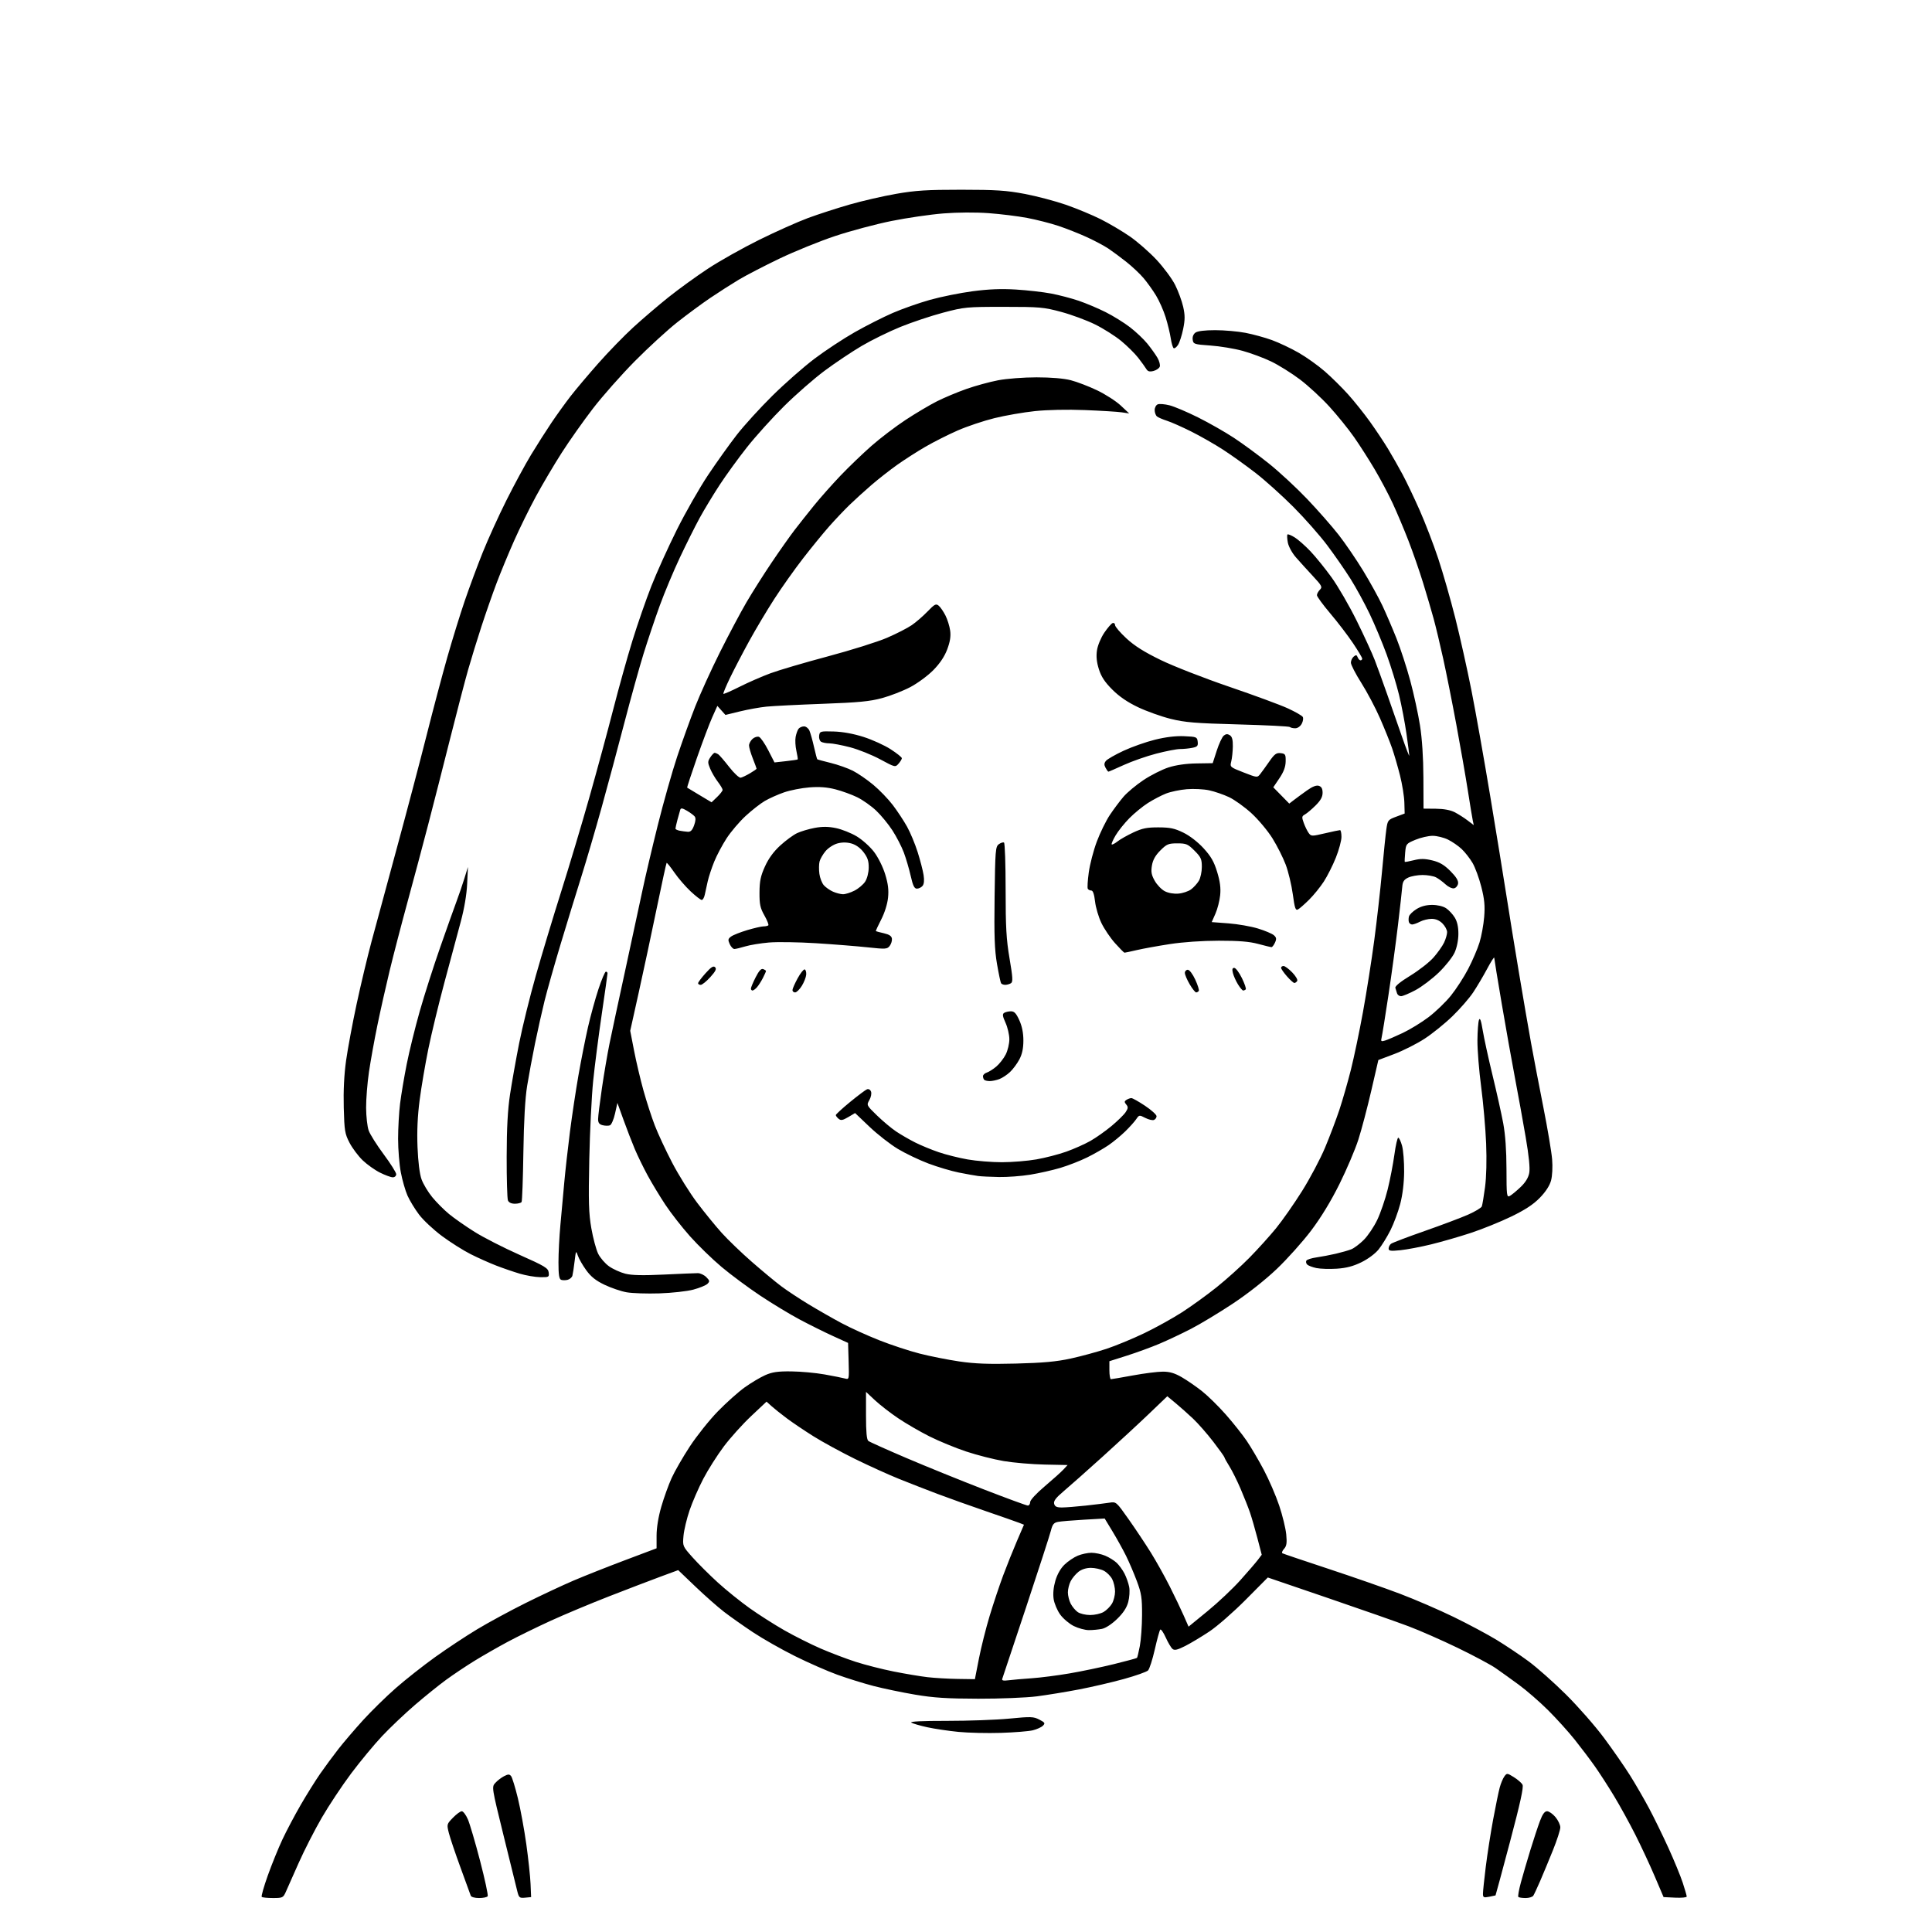 <svg version="1.1" xmlns="http://www.w3.org/2000/svg" xmlns:xlink="http://www.w3.org/1999/xlink" width="1024" height="1024" viewBox="0 0 1024 1024"><path stroke="none" fill="black" fill-rule="evenodd" d="M144.683,1006.0C141.741,1006.0 139.058,1005.725 138.722,1005.389C138.386,1005.053 139.842,999.926 141.958,993.995C144.074,988.064 147.574,979.451 149.736,974.856C151.898,970.26 156.25,962.04 159.407,956.588C162.563,951.137 167.204,943.712 169.72,940.088C172.235,936.465 176.579,930.575 179.372,927.0C182.165,923.425 188.048,916.544 192.445,911.708C196.842,906.873 204.655,899.223 209.807,894.708C214.959,890.194 224.319,882.811 230.607,878.302C236.896,873.792 246.913,867.168 252.868,863.58C258.823,859.992 270.401,853.718 278.597,849.637C286.794,845.557 298.225,840.201 304.0,837.736C309.775,835.271 322.038,830.414 331.25,826.944L348.0,820.634L348.0,813.929C348.0,809.74 348.94,803.979 350.505,798.578C351.884,793.823 354.342,786.995 355.97,783.406C357.597,779.817 361.93,772.295 365.599,766.69C369.267,761.086 375.921,752.74 380.384,748.145C384.848,743.549 391.26,737.81 394.634,735.39C398.007,732.97 402.913,730.042 405.534,728.882C409.319,727.208 412.177,726.792 419.401,726.865C424.405,726.916 432.325,727.64 437.0,728.473C441.675,729.307 446.529,730.273 447.788,730.621C450.071,731.252 450.075,731.236 449.788,721.515L449.5,711.777L441.5,708.132C437.1,706.128 429.225,702.219 424.0,699.446C418.775,696.673 409.325,690.961 403.0,686.752C396.675,682.543 387.45,675.701 382.5,671.547C377.55,667.394 369.996,660.059 365.714,655.248C361.432,650.436 355.547,642.9 352.636,638.5C349.725,634.1 345.508,627.125 343.266,623.0C341.023,618.875 337.954,612.575 336.444,609.0C334.935,605.425 332.247,598.467 330.47,593.537L327.239,584.574L325.972,590.237C325.275,593.351 324.06,596.147 323.273,596.449C322.485,596.751 320.752,596.725 319.421,596.391C317.622,595.939 317.001,595.104 317.005,593.142C317.008,591.689 317.921,584.302 319.033,576.726C320.145,569.15 321.948,558.575 323.038,553.226C324.128,547.877 327.96,530.0 331.553,513.5C335.145,497.0 339.218,478.1 340.602,471.5C341.987,464.9 345.588,449.6 348.604,437.5C351.621,425.4 356.265,408.975 358.925,401.0C361.584,393.025 365.88,381.1 368.472,374.5C371.064,367.9 376.94,354.984 381.531,345.798C386.122,336.612 392.455,324.687 395.605,319.298C398.755,313.909 404.826,304.325 409.096,298.0C413.366,291.675 418.804,283.972 421.18,280.882C423.556,277.792 428.191,271.942 431.481,267.882C434.77,263.822 441.07,256.719 445.481,252.098C449.891,247.477 457.305,240.356 461.956,236.273C466.606,232.191 474.747,226.001 480.046,222.519C485.345,219.036 492.79,214.621 496.59,212.708C500.391,210.795 507.409,207.851 512.186,206.166C516.964,204.48 524.551,202.403 529.047,201.551C533.625,200.682 542.579,200 549.4,200C557.048,200 563.798,200.568 567.54,201.526C570.818,202.365 577.1,204.776 581.5,206.884C585.9,208.991 591.525,212.61 594.0,214.925L598.5,219.134L594.5,218.544C592.3,218.219 583.525,217.68 575.0,217.346C565.68,216.981 555.114,217.202 548.5,217.899C542.45,218.536 532.809,220.213 527.075,221.626C521.341,223.038 512.566,225.982 507.575,228.169C502.584,230.355 494.9,234.23 490.5,236.78C486.1,239.33 479.35,243.657 475.5,246.394C471.65,249.132 465.591,253.875 462.035,256.936C458.48,259.996 453.241,264.75 450.395,267.5C447.548,270.25 442.637,275.425 439.481,279.0C436.325,282.575 430.08,290.225 425.604,296.0C421.128,301.775 414.274,311.45 410.373,317.5C406.471,323.55 400.51,333.544 397.124,339.708C393.739,345.872 389.18,354.614 386.994,359.134C384.808,363.655 383.194,367.527 383.406,367.74C383.619,367.952 387.487,366.269 392.001,364C396.515,361.73 403.874,358.514 408.354,356.854C412.834,355.194 426.531,351.161 438.792,347.893C451.053,344.624 465.155,340.195 470.13,338.05C475.105,335.905 481.022,332.879 483.277,331.325C485.533,329.771 489.292,326.51 491.631,324.079C495.344,320.217 496.089,319.829 497.514,321.012C498.412,321.757 500.022,324.082 501.092,326.18C502.162,328.277 503.295,331.908 503.61,334.247C504.018,337.277 503.567,340.136 502.042,344.19C500.613,347.989 498.159,351.651 494.659,355.207C491.776,358.136 486.286,362.178 482.459,364.188C478.631,366.199 471.9,368.819 467.5,370.01C461.015,371.766 455.049,372.34 436.0,373.037C423.075,373.51 409.674,374.182 406.22,374.531C402.765,374.88 396.465,376.013 392.22,377.048L384.5,378.93L382.356,376.533L380.212,374.135L377.503,380.172C376.013,383.493 372.352,393.199 369.368,401.743C366.384,410.286 364.068,417.364 364.221,417.471C364.375,417.578 367.345,419.369 370.823,421.45L377.147,425.234L380.073,422.43C381.683,420.888 383.0,419.19 383.0,418.657C383.0,418.125 381.852,416.184 380.449,414.344C379.046,412.504 377.222,409.382 376.396,407.405C375.049,404.181 375.057,403.563 376.47,401.405C377.337,400.082 378.373,399.007 378.773,399.015C379.173,399.024 380.018,399.361 380.651,399.765C381.284,400.169 383.903,403.2 386.471,406.5C389.069,409.838 391.788,412.367 392.599,412.2C393.4,412.035 395.618,410.978 397.528,409.851C399.438,408.724 401.0,407.639 401.0,407.438C401.0,407.238 400.1,404.791 399.0,402.0C397.9,399.209 397.0,396.112 397.0,395.118C397,394.124 397.835,392.554 398.855,391.631C399.876,390.707 401.421,390.224 402.288,390.557C403.156,390.89 405.359,394.075 407.183,397.634L410.5,404.106L416.5,403.441C419.8,403.075 422.628,402.66 422.785,402.52C422.941,402.379 422.632,400.318 422.098,397.941C421.564,395.563 421.386,392.241 421.704,390.559C422.022,388.876 422.723,386.938 423.263,386.25C423.803,385.563 425.099,385 426.144,385C427.188,385.0 428.482,386.012 429.018,387.25C429.555,388.488 430.641,392.358 431.432,395.852C432.223,399.345 433.012,402.315 433.185,402.452C433.358,402.589 436.587,403.461 440.36,404.389C444.132,405.318 449.384,407.174 452.029,408.515C454.674,409.855 459.536,413.197 462.834,415.942C466.133,418.687 470.808,423.535 473.225,426.716C475.642,429.897 479.035,435.044 480.764,438.153C482.493,441.262 485.022,447.337 486.384,451.653C487.745,455.969 489.158,461.428 489.523,463.785C489.958,466.586 489.767,468.576 488.971,469.535C488.302,470.341 486.959,471 485.986,471C484.619,471.0 483.87,469.464 482.69,464.25C481.851,460.538 480.212,454.959 479.049,451.854C477.886,448.749 475.177,443.489 473.029,440.166C470.881,436.843 466.982,432.1 464.364,429.627C461.746,427.154 457.238,423.972 454.345,422.556C451.453,421.14 446.255,419.254 442.793,418.365C438.341,417.222 434.306,416.92 429.0,417.333C424.875,417.654 418.836,418.837 415.58,419.963C412.324,421.088 407.725,423.143 405.361,424.528C402.997,425.914 398.402,429.511 395.15,432.521C391.899,435.532 387.389,440.834 385.128,444.304C382.867,447.774 379.911,453.335 378.56,456.661C377.208,459.988 375.655,464.687 375.109,467.105C374.562,469.522 373.856,472.738 373.539,474.25C373.221,475.762 372.501,477.0 371.938,477C371.375,477 368.718,474.946 366.035,472.436C363.351,469.925 359.47,465.425 357.411,462.435C355.352,459.446 353.51,457.157 353.318,457.349C353.126,457.541 350.749,468.453 348.037,481.599C345.324,494.744 341.062,514.691 338.566,525.925L334.028,546.351L336.08,556.925C337.208,562.741 339.447,572.225 341.055,578.0C342.663,583.775 345.362,592.1 347.054,596.5C348.746,600.9 352.907,609.822 356.301,616.327C359.695,622.831 365.628,632.339 369.486,637.456C373.344,642.573 379.2,649.757 382.5,653.422C385.8,657.087 393.0,664.012 398.5,668.812C404.0,673.611 410.975,679.399 414.0,681.673C417.025,683.947 423.55,688.265 428.5,691.267C433.45,694.269 441.325,698.77 446.0,701.268C450.675,703.766 459.675,707.857 466.0,710.357C472.325,712.858 482.0,716.047 487.5,717.444C493.0,718.841 502.412,720.709 508.417,721.595C516.687,722.816 523.958,723.088 538.417,722.721C552.863,722.353 559.93,721.706 567.5,720.057C573.0,718.859 581.55,716.534 586.5,714.89C591.45,713.247 600.45,709.522 606.5,706.612C612.55,703.702 621.55,698.714 626.5,695.528C631.45,692.342 639.707,686.37 644.849,682.256C649.991,678.142 657.801,671.115 662.204,666.638C666.607,662.162 672.965,655.125 676.333,651.0C679.7,646.875 685.903,638.006 690.116,631.292C694.33,624.577 699.813,614.227 702.301,608.292C704.788,602.356 708.213,593.314 709.91,588.198C711.608,583.082 714.344,573.559 715.991,567.037C717.637,560.514 720.527,546.7 722.412,536.339C724.298,525.977 726.977,508.95 728.367,498.5C729.758,488.05 731.613,471.625 732.49,462.0C733.367,452.375 734.403,442.261 734.792,439.525C735.472,434.747 735.679,434.483 740.0,432.87L744.5,431.19L744.34,425.345C744.252,422.13 743.214,415.675 742.035,411.0C740.855,406.325 738.954,399.8 737.811,396.5C736.668,393.2 733.779,386.037 731.391,380.583C729.002,375.128 724.562,366.744 721.524,361.952C718.486,357.159 716,352.34 716.0,351.242C716.0,350.143 716.67,348.689 717.488,348.01C718.693,347.01 719.094,347.081 719.595,348.387C719.936,349.274 720.616,350.0 721.107,350.0C721.598,350.0 722.0,349.588 722.0,349.084C722.0,348.58 719.785,344.867 717.079,340.834C714.372,336.8 708.972,329.739 705.079,325.141C701.185,320.544 698,316.189 698.0,315.463C698.0,314.737 698.707,313.436 699.571,312.572C700.999,311.144 700.655,310.477 695.789,305.25C692.844,302.088 688.825,297.656 686.857,295.402C684.832,293.082 682.974,289.675 682.575,287.55C682.188,285.485 682.101,283.565 682.383,283.284C682.664,283.002 684.381,283.693 686.197,284.819C688.014,285.944 691.775,289.258 694.555,292.183C697.336,295.107 702.391,301.355 705.788,306.066C709.186,310.778 715.147,321.065 719.033,328.927C722.92,336.789 727.249,346.209 728.652,349.861C730.055,353.512 733.016,361.675 735.231,368.0C737.447,374.325 740.985,384.45 743.094,390.5C745.202,396.55 746.935,401.05 746.945,400.5C746.955,399.95 746.292,394.775 745.471,389.001C744.651,383.226 742.883,373.951 741.542,368.389C740.202,362.827 737.235,353.151 734.95,346.888C732.664,340.625 728.603,330.923 725.925,325.328C723.248,319.733 718.7,311.408 715.82,306.828C712.939,302.248 707.366,294.22 703.436,288.989C699.505,283.758 691.426,274.604 685.483,268.645C679.539,262.687 670.586,254.636 665.588,250.754C660.59,246.871 652.838,241.318 648.361,238.414C643.885,235.509 636.235,231.14 631.361,228.705C626.488,226.27 620.7,223.707 618.5,223.009C616.3,222.311 613.938,221.293 613.25,220.747C612.563,220.202 612,218.671 612.0,217.346C612.0,216.021 612.744,214.652 613.654,214.302C614.564,213.953 617.377,214.192 619.904,214.833C622.432,215.474 629.22,218.352 634.989,221.228C640.759,224.105 649.309,228.978 653.989,232.058C658.67,235.138 667.0,241.256 672.5,245.655C678.0,250.053 687.141,258.524 692.814,264.477C698.487,270.431 706.005,278.988 709.522,283.491C713.038,287.995 718.903,296.589 722.555,302.59C726.206,308.59 730.776,316.875 732.709,321.0C734.642,325.125 737.985,332.908 740.137,338.297C742.289,343.685 745.589,353.81 747.47,360.797C749.352,367.783 751.673,378.45 752.629,384.5C753.731,391.479 754.39,401.547 754.433,412.044L754.5,428.587L761.017,428.647C765.222,428.686 768.769,429.344 771.017,430.502C772.933,431.489 775.99,433.429 777.81,434.813L781.121,437.33L780.606,434.915C780.323,433.587 779.143,426.425 777.983,419.0C776.823,411.575 774.076,395.825 771.878,384.0C769.68,372.175 766.541,356.425 764.903,349.0C763.265,341.575 761.004,332.125 759.879,328.0C758.754,323.875 756.24,315.325 754.293,309.0C752.345,302.675 748.829,292.55 746.479,286.5C744.129,280.45 740.401,271.608 738.195,266.852C735.99,262.095 731.7,253.995 728.663,248.852C725.626,243.708 720.694,235.998 717.704,231.719C714.714,227.439 708.821,220.152 704.61,215.525C700.398,210.898 693.348,204.397 688.944,201.079C684.539,197.76 677.687,193.486 673.718,191.581C669.748,189.676 662.929,187.141 658.565,185.947C654.201,184.754 646.551,183.49 641.565,183.139C632.92,182.53 632.484,182.387 632.155,180.056C631.943,178.554 632.498,177.109 633.596,176.306C634.743,175.468 638.505,175.0 644.103,175.0C648.9,175.0 656.126,175.636 660.162,176.414C664.198,177.192 670.513,178.928 674.196,180.271C677.879,181.614 684.219,184.616 688.284,186.942C692.35,189.268 698.6,193.721 702.172,196.836C705.745,199.951 711.33,205.469 714.584,209.097C717.838,212.725 723.049,219.25 726.165,223.597C729.28,227.944 733.591,234.425 735.746,238.0C737.9,241.575 741.351,247.649 743.415,251.498C745.479,255.347 749.559,263.899 752.482,270.504C755.405,277.108 759.813,288.584 762.279,296.006C764.745,303.428 768.809,317.6 771.31,327.5C773.812,337.4 777.682,354.725 779.91,366.0C782.139,377.275 786.652,402.7 789.939,422.5C793.226,442.3 797.072,465.925 798.485,475.0C799.898,484.075 802.859,502.3 805.065,515.5C807.27,528.7 810.178,545.575 811.525,553.0C812.873,560.425 815.802,575.725 818.035,587.0C820.268,598.275 822.351,610.65 822.663,614.5C822.992,618.547 822.749,623.277 822.087,625.713C821.35,628.427 819.231,631.683 816.128,634.868C812.681,638.407 808.357,641.241 800.907,644.845C795.183,647.613 785.55,651.506 779.5,653.496C773.45,655.486 764.0,658.212 758.5,659.554C753.0,660.897 745.688,662.283 742.25,662.636C737.051,663.169 736.0,663.021 736.0,661.761C736.0,660.927 736.562,659.798 737.25,659.251C737.938,658.705 745.925,655.663 755.0,652.491C764.075,649.32 774.507,645.39 778.183,643.758C781.858,642.127 785.103,640.175 785.393,639.419C785.682,638.664 786.448,634.099 787.094,629.273C787.821,623.849 788.043,614.966 787.676,606.0C787.35,598.025 786.165,584.525 785.043,576.0C783.92,567.475 783.033,556.45 783.071,551.5C783.109,546.55 783.48,541.634 783.895,540.575C784.428,539.215 785.007,540.829 785.87,546.075C786.541,550.159 788.878,560.863 791.064,569.862C793.25,578.86 795.805,590.335 796.741,595.362C797.856,601.35 798.45,609.724 798.466,619.654C798.487,633.754 798.61,634.744 800.233,633.876C801.192,633.362 803.741,631.264 805.898,629.212C808.528,626.71 810.054,624.231 810.532,621.682C811.003,619.169 810.364,612.737 808.644,602.691C807.213,594.336 804.671,580.3 802.994,571.5C801.317,562.7 798.158,544.98 795.973,532.122C793.788,519.265 791.988,508.24 791.974,507.622C791.959,507.005 790.267,509.65 788.213,513.5C786.159,517.35 782.815,522.993 780.781,526.04C778.748,529.088 773.802,534.762 769.792,538.65C765.781,542.538 759.125,547.907 755.0,550.582C750.875,553.256 743.688,556.882 739.028,558.64L730.557,561.837L726.785,578.168C724.71,587.151 721.641,598.775 719.965,604.0C718.29,609.225 713.793,619.8 709.973,627.5C705.453,636.61 700.2,645.246 694.932,652.226C690.479,658.126 682.269,667.295 676.686,672.604C670.482,678.502 661.427,685.639 653.399,690.958C646.174,695.745 636.219,701.75 631.276,704.303C626.333,706.856 618.736,710.442 614.394,712.271C610.053,714.101 602.337,716.919 597.25,718.533L588.0,721.469L588.0,726.234C588.0,728.855 588.363,731.0 588.807,731.0C589.251,731 594.513,730.1 600.5,729C606.487,727.9 613.607,727 616.321,727.0C619.972,727.0 622.59,727.771 626.378,729.963C629.195,731.592 634.026,734.925 637.113,737.37C640.2,739.814 645.873,745.386 649.719,749.751C653.566,754.115 658.543,760.382 660.781,763.677C663.018,766.971 667.095,773.904 669.84,779.083C672.586,784.263 676.261,792.775 678.008,798.0C679.755,803.225 681.431,810.095 681.733,813.266C682.167,817.839 681.928,819.423 680.575,820.917C679.637,821.953 679.237,823.01 679.685,823.266C680.133,823.521 691.075,827.218 704.0,831.481C716.925,835.744 734.025,841.703 742.0,844.723C749.975,847.744 762.8,853.284 770.5,857.035C778.2,860.786 788.433,866.25 793.239,869.178C798.046,872.105 805.631,877.188 810.096,880.473C814.56,883.758 823.469,891.652 829.893,898.016C836.317,904.38 845.41,914.742 850.099,921.044C854.788,927.345 861.023,936.325 863.955,941.0C866.886,945.675 871.44,953.55 874.075,958.5C876.709,963.45 881.324,972.9 884.33,979.5C887.336,986.1 890.741,994.387 891.897,997.915C893.054,1001.443 894,1004.727 894,1005.213C894,1005.698 891.24,1005.961 887.866,1005.798L881.732,1005.5L877.04,994.5C874.46,988.45 869.819,978.493 866.728,972.374C863.637,966.254 858.558,957.029 855.442,951.874C852.326,946.718 847.707,939.575 845.176,936.0C842.645,932.425 837.883,926.125 834.593,922.0C831.303,917.875 824.986,910.889 820.556,906.477C816.125,902.064 809.125,895.978 805.0,892.953C800.875,889.928 795.359,885.97 792.742,884.159C790.126,882.347 781.115,877.534 772.719,873.464C764.323,869.394 752.514,864.204 746.477,861.932C740.44,859.659 721.205,852.918 703.732,846.952L671.964,836.105L660.232,847.919C653.78,854.417 645.125,861.98 641.0,864.726C636.875,867.471 631.102,870.932 628.171,872.416C624.054,874.5 622.528,874.853 621.463,873.969C620.704,873.34 619.082,870.607 617.857,867.897C616.632,865.187 615.324,863.314 614.951,863.735C614.577,864.156 613.278,868.888 612.064,874.251C610.849,879.614 609.24,884.618 608.487,885.371C607.734,886.124 601.981,888.162 595.702,889.901C589.424,891.64 578.71,894.132 571.894,895.439C565.077,896.746 555.0,898.395 549.5,899.103C543.987,899.814 530.078,900.373 518.5,900.349C501.89,900.315 494.887,899.864 485.0,898.193C478.125,897.031 468.206,894.963 462.958,893.598C457.709,892.232 449.08,889.545 443.782,887.627C438.484,885.709 428.378,881.269 421.324,877.759C414.271,874.249 404.289,868.582 399.143,865.165C393.996,861.747 387.08,856.87 383.773,854.325C380.467,851.781 373.642,845.762 368.608,840.949L359.455,832.199L349.978,835.701C344.765,837.627 332.56,842.296 322.855,846.076C313.151,849.856 299.201,855.696 291.855,859.054C284.51,862.412 274.225,867.452 269.0,870.255C263.775,873.057 255.9,877.565 251.5,880.274C247.1,882.982 240.35,887.494 236.5,890.301C232.65,893.107 225.126,899.173 219.781,903.779C214.435,908.386 206.662,915.77 202.506,920.187C198.35,924.605 191.014,933.458 186.205,939.86C181.395,946.262 174.356,956.856 170.563,963.403C166.769,969.949 161.25,980.749 158.297,987.403C155.344,994.056 152.276,1000.962 151.48,1002.75C150.108,1005.831 149.755,1006.0 144.683,1006.0zM253.91,1006.0C251.627,1006.0 249.755,1005.468 249.509,1004.75C249.274,1004.062 246.832,997.363 244.083,989.863C241.335,982.362 238.556,974.121 237.908,971.549C236.749,966.945 236.782,966.82 240.061,963.437C241.893,961.546 244.004,960.0 244.752,960.0C245.5,960.0 246.947,961.913 247.967,964.25C248.987,966.587 251.905,976.501 254.451,986.281C256.997,996.06 258.811,1004.497 258.481,1005.031C258.152,1005.564 256.094,1006.0 253.91,1006.0zM278.305,1005.809C275.351,1006.095 275.037,1005.831 274.157,1002.309C273.633,1000.214 270.362,986.942 266.888,972.815C260.583,947.176 260.576,947.126 262.534,944.963C263.613,943.771 265.689,942.178 267.147,941.424C269.309,940.306 269.997,940.291 270.871,941.344C271.46,942.055 273.083,947.33 274.476,953.068C275.869,958.806 277.887,969.8 278.961,977.5C280.034,985.2 281.045,994.65 281.206,998.5L281.5,1005.5L278.305,1005.809zM789.25,1005.331C786.361,1005.881 786.0,1005.699 786.0,1003.695C786.0,1002.455 786.667,996.054 787.482,989.47C788.297,982.887 790.048,971.65 791.373,964.5C792.698,957.35 794.272,949.686 794.871,947.469C795.469,945.252 796.58,942.589 797.339,941.551C798.683,939.713 798.816,939.723 802.372,941.921C804.381,943.163 806.447,944.966 806.962,945.928C807.633,947.184 805.767,955.706 800.358,976.089C796.21,991.715 792.746,1004.548 792.659,1004.606C792.571,1004.665 791.038,1004.991 789.25,1005.331zM808.608,1006.0C806.807,1006.0 805.072,1005.739 804.753,1005.419C804.433,1005.1 805.05,1001.613 806.123,997.669C807.196,993.726 809.453,986.006 811.14,980.513C812.826,975.019 815.092,968.157 816.175,965.263C817.57,961.534 818.68,960.0 819.983,960.0C820.995,960.0 822.987,961.385 824.411,963.077C825.835,964.769 827.0,967.235 827.0,968.557C827.0,969.878 825.227,975.356 823.06,980.73C820.893,986.103 817.853,993.425 816.304,997.0C814.755,1000.575 813.127,1004.062 812.685,1004.75C812.243,1005.438 810.409,1006.0 808.608,1006.0zM530.5,918.458C523.35,918.683 513.225,918.449 508.0,917.937C502.775,917.426 495.35,916.32 491.5,915.481C487.65,914.641 483.825,913.531 483.0,913.013C482.035,912.408 488.797,912.08 501.978,912.093C513.24,912.104 528.09,911.565 534.978,910.894C546.41,909.782 547.794,909.828 550.874,911.428C553.857,912.977 554.077,913.352 552.765,914.664C551.949,915.48 549.531,916.575 547.391,917.098C545.251,917.621 537.65,918.233 530.5,918.458zM534.631,890.57C536.759,890.3 542.245,889.823 546.823,889.51C551.401,889.197 560.401,888.044 566.823,886.947C573.245,885.85 583.839,883.637 590.364,882.029C596.889,880.421 602.404,878.93 602.618,878.715C602.832,878.501 603.516,875.665 604.138,872.413C604.759,869.161 605.286,861.775 605.309,856.0C605.345,846.89 604.98,844.507 602.55,838.0C601.01,833.875 598.409,827.8 596.771,824.5C595.132,821.2 591.925,815.427 589.645,811.67L585.5,804.84L574.5,805.472C568.45,805.82 562.271,806.34 560.768,806.628C558.549,807.053 557.839,807.934 556.985,811.325C556.407,813.621 550.479,831.925 543.812,852.0C537.144,872.075 531.481,889.076 531.226,889.781C530.882,890.731 531.761,890.935 534.631,890.57zM507.608,889.869L516.715,890.0L518.852,879.076C520.028,873.067 522.602,862.83 524.573,856.326C526.544,849.822 529.753,840.225 531.704,835.0C533.654,829.775 536.931,821.591 538.985,816.813L542.72,808.126L540.11,807.106C538.674,806.545 530.75,803.772 522.5,800.943C514.25,798.115 502.775,794.018 497.0,791.84C491.225,789.662 482.0,786.068 476.5,783.852C471.0,781.637 460.531,776.892 453.235,773.307C445.939,769.722 436.039,764.325 431.235,761.314C426.431,758.302 420.025,753.987 417.0,751.724C413.975,749.461 410.325,746.548 408.89,745.251L406.279,742.893L398.101,750.587C393.604,754.818 387.085,762.062 383.615,766.685C380.145,771.309 375.261,779.008 372.761,783.796C370.261,788.583 366.99,796.1 365.492,800.5C363.994,804.9 362.544,810.975 362.271,814.0C361.776,819.484 361.79,819.518 367.127,825.5C370.071,828.8 376.084,834.781 380.49,838.791C384.895,842.802 392.488,848.922 397.363,852.393C402.238,855.864 410.563,861.166 415.863,864.176C421.163,867.187 429.775,871.502 435.0,873.766C440.225,876.029 448.564,879.196 453.532,880.802C458.5,882.408 467.557,884.717 473.66,885.932C479.762,887.147 487.848,888.501 491.628,888.939C495.407,889.378 502.598,889.796 507.608,889.869zM577.125,863.999C575.131,863.999 571.539,863.028 569.142,861.841C566.745,860.655 563.504,857.918 561.941,855.759C560.377,853.601 558.806,849.891 558.45,847.514C558.034,844.742 558.361,841.272 559.36,837.832C560.341,834.46 562.14,831.289 564.209,829.286C566.019,827.534 569.173,825.404 571.218,824.551C573.263,823.698 576.54,823.0 578.5,823.0C580.46,823.0 583.731,823.696 585.768,824.548C587.806,825.399 590.535,827.086 591.834,828.298C593.132,829.509 595.013,832.096 596.014,834.047C597.014,835.997 598.132,839.188 598.498,841.137C598.864,843.087 598.634,846.666 597.988,849.091C597.175,852.142 595.354,854.914 592.075,858.091C589.253,860.825 586.003,862.949 584.043,863.341C582.232,863.704 579.119,864 577.125,863.999zM640.013,853.94C645.542,849.42 653.339,842.071 657.341,837.61C661.343,833.15 665.546,828.274 666.682,826.776L668.746,824.053L666.457,815.276C665.197,810.449 663.434,804.354 662.537,801.73C661.641,799.107 659.394,793.426 657.545,789.105C655.696,784.785 653.017,779.403 651.591,777.145C650.166,774.887 649.0,772.779 649.0,772.461C649.0,772.142 646.344,768.421 643.098,764.191C639.853,759.961 635.015,754.44 632.348,751.921C629.682,749.403 625.519,745.701 623.098,743.695L618.695,740.047L609.061,749.274C603.762,754.348 592.694,764.58 584.464,772.012C576.234,779.443 566.959,787.671 563.852,790.295C559.619,793.873 558.334,795.56 558.719,797.034C559.112,798.536 560.091,798.998 562.867,798.992C564.865,798.987 570.55,798.539 575.5,797.995C580.45,797.451 586.1,796.755 588.055,796.448C591.578,795.895 591.669,795.973 598.173,805.195C601.782,810.313 607.074,818.254 609.932,822.842C612.791,827.431 617.317,835.531 619.991,840.842C622.666,846.154 626.003,853.123 627.407,856.33L629.961,862.16L640.013,853.94zM577.818,856.0C580.223,856.0 583.437,855.264 584.96,854.364C586.483,853.465 588.465,851.483 589.364,849.96C590.264,848.437 591.0,845.551 591.0,843.546C591.0,841.541 590.317,838.581 589.483,836.967C588.649,835.354 586.646,833.351 585.033,832.517C583.419,831.683 580.338,831.0 578.185,831.0C575.729,831.0 573.28,831.778 571.615,833.088C570.155,834.237 568.294,836.465 567.48,838.039C566.666,839.613 566.0,842.295 566.0,844.0C566.0,845.705 566.672,848.4 567.494,849.989C568.316,851.578 569.991,853.581 571.217,854.439C572.442,855.298 575.413,856.0 577.818,856.0zM544.75,797.975C545.438,797.989 546.0,797.17 546.0,796.156C546.0,795.087 549.256,791.558 553.75,787.757C558.013,784.151 562.477,780.143 563.67,778.85L565.841,776.5L553.67,776.249C546.977,776.112 537.225,775.278 532.0,774.397C526.775,773.517 517.812,771.234 512.083,769.324C506.353,767.414 497.585,763.803 492.598,761.298C487.611,758.793 480.149,754.463 476.015,751.675C471.882,748.887 466.363,744.608 463.75,742.166L459.0,737.726L459.0,750.241C459.0,759.065 459.369,763.043 460.25,763.732C460.938,764.269 470.05,768.357 480.5,772.816C490.95,777.276 509.4,784.755 521.5,789.437C533.6,794.12 544.062,797.962 544.75,797.975zM349.5,685.516C342.9,685.728 335.08,685.469 332.121,684.941C329.163,684.412 323.909,682.627 320.445,680.974C315.812,678.763 313.238,676.716 310.711,673.234C308.822,670.63 306.824,667.15 306.272,665.5C305.319,662.655 305.23,662.81 304.552,668.5C304.158,671.8 303.633,675.239 303.385,676.142C303.137,677.045 302.005,678.027 300.87,678.324C299.736,678.62 298.175,678.621 297.404,678.325C296.347,677.919 296.0,675.628 296.0,669.067C296.0,664.271 296.453,655.432 297.006,649.424C297.559,643.416 298.478,633.325 299.048,627.0C299.619,620.675 300.977,608.525 302.066,600.0C303.155,591.475 305.187,577.975 306.581,570.0C307.974,562.025 310.244,550.55 311.624,544.5C313.004,538.45 315.51,529.337 317.193,524.25C318.876,519.163 320.646,515.0 321.126,515.0C321.607,515.0 322.0,515.391 322.0,515.869C322.0,516.347 320.619,526.134 318.931,537.619C317.243,549.103 315.196,565.025 314.382,573.0C313.569,580.975 312.646,599.65 312.333,614.5C311.859,637.002 312.04,643.083 313.42,651.0C314.331,656.225 315.96,662.3 317.04,664.5C318.121,666.7 320.727,669.712 322.833,671.193C324.938,672.674 328.818,674.429 331.455,675.093C334.879,675.955 340.716,676.085 351.875,675.547C360.469,675.133 368.568,674.797 369.874,674.799C371.18,674.802 373.191,675.746 374.342,676.898C376.183,678.738 376.259,679.169 374.968,680.449C374.161,681.251 370.8,682.632 367.5,683.519C364.198,684.405 356.103,685.304 349.5,685.516zM286.316,676.929C283.667,676.89 278.8,676.057 275.5,675.078C272.2,674.1 266.575,672.169 263.0,670.788C259.425,669.407 253.335,666.684 249.467,664.735C245.599,662.787 238.773,658.479 234.298,655.161C229.823,651.843 224.341,646.716 222.115,643.768C219.889,640.821 217.131,636.289 215.985,633.699C214.839,631.108 213.249,625.577 212.451,621.407C211.653,617.236 211.0,609.239 211.0,603.636C211.0,598.032 211.47,589.634 212.044,584.974C212.619,580.313 214.206,570.875 215.573,564.0C216.939,557.125 220.052,544.492 222.489,535.926C224.926,527.361 229.821,512.061 233.367,501.926C236.913,491.792 240.826,480.8 242.062,477.5C243.298,474.2 245.143,468.8 246.162,465.5L248.016,459.5L247.598,468.5C247.336,474.158 246.079,481.585 244.213,488.5C242.58,494.55 238.71,508.95 235.612,520.5C232.514,532.05 228.647,548.025 227.019,556.0C225.39,563.975 223.323,576.125 222.425,583.0C221.315,591.503 220.953,599.497 221.294,608.0C221.608,615.822 222.404,622.202 223.423,625.049C224.319,627.551 226.882,631.826 229.12,634.549C231.358,637.272 235.376,641.3 238.048,643.5C240.721,645.7 246.777,649.931 251.507,652.902C256.236,655.873 266.945,661.345 275.303,665.063C288.795,671.064 290.535,672.113 290.816,674.411C291.119,676.89 290.928,676.997 286.316,676.929zM708.5,672.435C704.65,672.685 699.79,672.532 697.699,672.094C695.609,671.657 693.42,670.82 692.836,670.236C692.252,669.652 692.061,668.711 692.41,668.145C692.76,667.579 695.174,666.815 697.773,666.447C700.373,666.079 704.975,665.202 708.0,664.499C711.025,663.796 714.72,662.739 716.21,662.15C717.701,661.561 720.694,659.306 722.862,657.138C725.031,654.969 728.231,650.206 729.975,646.553C731.718,642.9 734.197,635.662 735.483,630.47C736.768,625.277 738.375,616.972 739.052,612.015C739.73,607.057 740.653,603.0 741.103,603.0C741.554,603.0 742.458,604.913 743.111,607.25C743.765,609.587 744.263,615.775 744.219,621.0C744.168,627.05 743.412,633.276 742.138,638.144C741.037,642.347 738.702,648.628 736.95,652.099C735.197,655.571 732.379,660.134 730.688,662.239C728.905,664.458 725.069,667.308 721.556,669.022C717.188,671.155 713.549,672.106 708.5,672.435zM272.91,638.0C271.019,638.0 269.676,637.363 269.219,636.25C268.823,635.288 268.521,624.825 268.546,613.0C268.579,597.794 269.104,588.134 270.34,580.0C271.302,573.675 273.465,561.525 275.148,553.0C276.831,544.475 280.829,528.275 284.031,517.0C287.234,505.725 293.274,485.7 297.454,472.5C301.633,459.3 308.364,436.8 312.411,422.5C316.458,408.2 322.134,387.275 325.024,376.0C327.914,364.725 332.49,348.338 335.193,339.583C337.896,330.829 342.425,317.779 345.257,310.583C348.09,303.388 354.157,289.983 358.74,280.795C363.323,271.607 370.769,258.556 375.287,251.793C379.804,245.03 386.646,235.448 390.492,230.498C394.338,225.549 402.85,216.201 409.408,209.725C415.966,203.248 426.008,194.421 431.724,190.108C437.44,185.795 447.034,179.475 453.045,176.064C459.055,172.653 468.101,168.072 473.147,165.883C478.194,163.694 487.087,160.565 492.911,158.93C498.735,157.294 508.9,155.244 515.5,154.373C524,153.252 530.708,152.987 538.5,153.464C544.55,153.835 552.925,154.787 557.11,155.581C561.296,156.375 567.881,158.099 571.743,159.413C575.606,160.726 582.021,163.435 585.998,165.431C589.976,167.427 595.79,171.03 598.919,173.438C602.047,175.845 606.192,179.769 608.129,182.157C610.066,184.546 612.472,187.912 613.475,189.639C614.479,191.365 615.026,193.489 614.693,194.359C614.359,195.229 612.852,196.25 611.344,196.629C609.29,197.144 608.339,196.875 607.551,195.554C606.973,194.585 605.05,191.926 603.277,189.646C601.504,187.366 597.454,183.355 594.277,180.733C591.1,178.111 584.876,174.17 580.448,171.976C576.019,169.781 567.919,166.782 562.448,165.311C553.194,162.824 551.07,162.638 532.0,162.635C512.268,162.633 511.064,162.749 499.856,165.721C493.452,167.419 483.267,170.82 477.223,173.278C471.178,175.735 461.965,180.258 456.747,183.329C451.53,186.399 442.663,192.334 437.041,196.518C431.42,200.701 421.747,209.159 415.545,215.312C409.343,221.465 400.531,231.225 395.961,237.0C391.392,242.775 384.856,251.775 381.438,257.0C378.019,262.225 373.255,270.1 370.851,274.5C368.447,278.9 363.724,288.35 360.355,295.5C356.986,302.65 352.182,314.125 349.679,321.0C347.176,327.875 343.316,339.35 341.1,346.5C338.884,353.65 334.329,370.034 330.978,382.91C327.627,395.785 322.187,416.035 318.889,427.91C315.591,439.784 310.696,456.475 308.012,465.0C305.327,473.525 300.422,489.5 297.113,500.5C293.803,511.5 289.982,525.0 288.622,530.5C287.262,536.0 284.995,546.125 283.585,553.0C282.176,559.875 280.292,570.0 279.401,575.5C278.321,582.157 277.653,593.968 277.4,610.828C277.192,624.759 276.765,636.571 276.452,637.078C276.138,637.585 274.544,638.0 272.91,638.0zM208.196,624.0C207.204,624.0 204.156,622.885 201.421,621.523C198.687,620.16 194.547,617.217 192.221,614.982C189.895,612.747 186.769,608.574 185.274,605.709C182.783,600.936 182.526,599.369 182.196,587.0C181.96,578.156 182.387,569.565 183.436,562.088C184.316,555.812 186.835,542.312 189.034,532.088C191.233,521.865 194.784,506.975 196.924,499.0C199.065,491.025 205.129,468.642 210.4,449.26C215.671,429.878 222.735,403.103 226.098,389.76C229.462,376.417 234.386,357.85 237.041,348.5C239.696,339.15 243.868,325.65 246.312,318.5C248.755,311.35 253.056,299.764 255.87,292.753C258.683,285.742 264.334,273.318 268.427,265.145C272.52,256.972 278.401,246.111 281.495,241.009C284.588,235.907 289.428,228.305 292.25,224.116C295.071,219.927 299.646,213.575 302.416,210.0C305.186,206.425 311.829,198.55 317.178,192.5C322.527,186.45 330.863,177.877 335.702,173.45C340.541,169.022 348.854,161.913 354.176,157.65C359.498,153.388 368.948,146.541 375.176,142.434C381.404,138.328 393.7,131.411 402.5,127.064C411.3,122.716 422.922,117.528 428.327,115.534C433.732,113.541 443.614,110.338 450.289,108.417C456.963,106.496 468.066,103.941 474.962,102.74C485.31,100.938 491.343,100.558 509.5,100.567C527.92,100.576 533.387,100.934 543.1,102.77C549.481,103.976 559.343,106.579 565.016,108.554C570.689,110.528 578.969,113.968 583.416,116.198C587.862,118.428 594.785,122.517 598.8,125.286C602.816,128.054 609.202,133.64 612.991,137.698C616.781,141.756 621.229,147.772 622.876,151.067C624.522,154.363 626.43,159.563 627.115,162.624C628.111,167.074 628.109,169.425 627.107,174.345C626.418,177.73 625.192,181.527 624.383,182.782C623.574,184.037 622.534,184.83 622.071,184.544C621.609,184.258 620.914,181.913 620.527,179.331C620.14,176.75 618.931,171.749 617.84,168.218C616.75,164.687 614.452,159.481 612.735,156.649C611.018,153.817 608.012,149.626 606.056,147.335C604.1,145.044 600.025,141.212 597.0,138.818C593.975,136.425 589.7,133.257 587.5,131.778C585.3,130.299 580.125,127.545 576.0,125.659C571.875,123.772 565.08,121.092 560.9,119.703C556.72,118.314 549.295,116.422 544.4,115.498C539.505,114.574 530.325,113.44 524.0,112.977C517.126,112.474 507.471,112.532 500.0,113.123C493.125,113.666 480.75,115.47 472.5,117.131C464.25,118.792 450.81,122.379 442.633,125.103C434.456,127.827 421.181,133.212 413.133,137.07C405.085,140.928 395.35,145.973 391.5,148.282C387.65,150.591 380.9,154.912 376.5,157.884C372.1,160.856 364.225,166.66 359.0,170.781C353.775,174.901 343.65,184.183 336.5,191.407C329.35,198.631 319.352,209.932 314.282,216.521C309.212,223.109 301.752,233.675 297.706,240.0C293.659,246.325 287.539,256.675 284.106,263.0C280.673,269.325 275.425,279.995 272.444,286.711C269.462,293.427 265.277,303.552 263.144,309.211C261.011,314.87 257.429,325.125 255.185,332.0C252.94,338.875 249.756,349.225 248.109,355.0C246.461,360.775 242.171,377.2 238.574,391.5C234.978,405.8 229.751,426.275 226.959,437.0C224.167,447.725 219.241,466.175 216.012,478.0C212.783,489.825 208.51,506.25 206.516,514.5C204.521,522.75 201.592,535.8 200.006,543.5C198.42,551.2 196.42,562.283 195.561,568.128C194.702,573.974 194.02,582.524 194.044,587.128C194.068,591.733 194.683,597.168 195.411,599.207C196.139,601.246 199.719,606.922 203.367,611.822C207.015,616.721 210.0,621.466 210.0,622.365C210.0,623.274 209.199,624.0 208.196,624.0zM529.5,623.846C525.1,623.766 520.15,623.527 518.5,623.315C516.85,623.103 512.244,622.281 508.265,621.49C504.285,620.698 497.021,618.545 492.121,616.704C487.222,614.864 479.903,611.365 475.857,608.929C471.81,606.493 465.061,601.224 460.858,597.22L453.215,589.94L449.591,592.079C446.662,593.807 445.682,593.981 444.483,592.986C443.667,592.309 443.0,591.424 443.0,591.02C443.0,590.616 446.394,587.5 450.543,584.095C454.691,580.69 458.737,577.654 459.534,577.349C460.369,577.028 461.271,577.543 461.663,578.565C462.042,579.553 461.652,581.541 460.781,583.058C459.234,585.755 459.27,585.829 464.86,591.251C467.962,594.261 472.525,598.075 475.0,599.727C477.475,601.379 481.975,603.981 485.0,605.51C488.025,607.038 493.65,609.363 497.5,610.676C501.35,611.99 508.271,613.725 512.881,614.532C517.491,615.34 525.644,616.0 531.0,616.0C536.356,616.0 544.582,615.33 549.281,614.51C553.98,613.691 561.126,611.843 565.162,610.404C569.198,608.965 574.915,606.423 577.866,604.754C580.817,603.086 585.881,599.516 589.118,596.822C592.355,594.128 595.731,590.814 596.62,589.457C597.961,587.411 598.014,586.722 596.933,585.419C595.854,584.119 595.877,583.691 597.064,582.939C597.854,582.439 599.011,582.024 599.636,582.015C600.261,582.007 603.523,583.837 606.886,586.083C610.249,588.328 613.0,590.817 613.0,591.614C613.0,592.411 612.366,593.306 611.59,593.604C610.815,593.901 608.744,593.402 606.989,592.494C603.889,590.891 603.753,590.91 602.229,593.172C601.367,594.452 598.764,597.355 596.446,599.622C594.128,601.89 590.14,605.184 587.584,606.942C585.028,608.701 579.913,611.632 576.218,613.456C572.523,615.28 566.127,617.776 562.004,619.002C557.881,620.228 550.681,621.853 546.004,622.612C541.327,623.371 533.9,623.927 529.5,623.846zM524.602,573.0C523.354,573.0 522.033,572.7 521.667,572.333C521.3,571.967 521.0,571.097 521.0,570.401C521.0,569.704 521.902,568.848 523.005,568.498C524.108,568.148 526.378,566.711 528.049,565.305C529.72,563.899 531.968,561.023 533.044,558.914C534.12,556.805 534.99,553.149 534.978,550.79C534.966,548.43 534.053,544.51 532.949,542.077C531.369,538.593 531.214,537.481 532.221,536.842C532.925,536.396 534.538,536.024 535.806,536.015C537.595,536.003 538.595,537.066 540.264,540.75C541.701,543.923 542.415,547.492 542.413,551.5C542.411,555.674 541.767,558.717 540.296,561.5C539.134,563.7 536.904,566.709 535.342,568.186C533.779,569.664 531.233,571.351 529.685,571.936C528.137,572.521 525.849,573.0 524.602,573.0zM734.114,551.509C735.426,551.118 739.65,549.304 743.5,547.479C747.35,545.653 753.516,541.875 757.203,539.082C760.889,536.289 766.184,531.191 768.968,527.752C771.753,524.313 775.891,517.928 778.164,513.561C780.438,509.195 783.139,502.895 784.167,499.561C785.196,496.228 786.313,490.118 786.649,485.983C787.127,480.105 786.799,476.642 785.143,470.093C783.978,465.487 781.882,459.768 780.485,457.384C779.088,455 776.495,451.682 774.722,450.011C772.95,448.34 769.67,446.078 767.434,444.986C765.198,443.894 761.546,443.0 759.318,443.0C757.09,443.0 752.999,443.943 750.227,445.095C745.322,447.133 745.175,447.314 744.769,451.845C744.54,454.405 744.443,456.633 744.555,456.795C744.666,456.957 746.819,456.571 749.34,455.936C752.876,455.046 755.111,455.067 759.127,456.031C763.026,456.966 765.436,458.383 768.73,461.678C771.764,464.712 773.031,466.759 772.815,468.278C772.642,469.489 771.668,470.638 770.651,470.832C769.634,471.026 767.609,470.073 766.151,468.715C764.693,467.356 762.42,465.687 761.1,465.007C759.78,464.326 756.575,463.769 753.977,463.769C751.379,463.769 747.959,464.387 746.377,465.142C744.132,466.213 743.439,467.281 743.223,470.007C743.071,471.928 742.04,481.15 740.932,490.5C739.824,499.85 737.558,516.5 735.896,527.5C734.235,538.5 732.617,548.562 732.302,549.861C731.79,551.965 731.986,552.144 734.114,551.509zM742.579,528.0C741.676,528.0 740.726,527.325 740.469,526.5C740.211,525.675 739.808,524.374 739.573,523.61C739.302,522.726 742.175,520.369 747.465,517.137C752.04,514.341 757.586,510.005 759.789,507.502C761.993,504.999 764.516,501.431 765.398,499.574C766.279,497.717 767.0,495.233 767.0,494.053C767.0,492.874 765.895,490.805 764.545,489.455C762.928,487.837 760.967,487.002 758.795,487.006C756.983,487.01 754.211,487.685 752.636,488.506C751.06,489.328 749.185,490.0 748.469,490.0C747.753,490.0 746.977,489.438 746.746,488.75C746.515,488.062 746.528,486.718 746.776,485.761C747.024,484.805 748.832,483.031 750.793,481.819C753.145,480.365 755.959,479.615 759.061,479.615C761.853,479.615 764.848,480.325 766.43,481.362C767.896,482.323 769.972,484.547 771.044,486.304C772.361,488.464 772.987,491.283 772.974,495.0C772.963,498.322 772.167,502.239 770.963,504.893C769.867,507.309 766.101,512.057 762.595,515.445C759.088,518.833 753.519,523.044 750.22,524.802C746.92,526.561 743.481,528.0 742.579,528.0zM421.418,526.0C420.638,526.0 420.011,525.438 420.023,524.75C420.036,524.062 421.274,521.253 422.773,518.507C424.273,515.761 425.95,513.648 426.5,513.812C427.05,513.975 427.413,515.228 427.306,516.596C427.199,517.963 426.15,520.639 424.975,522.541C423.799,524.444 422.199,526.0 421.418,526.0zM633.983,526.0C633.489,526.0 631.94,524.048 630.542,521.662C629.144,519.276 628.0,516.576 628.0,515.662C628.0,514.748 628.696,514.0 629.546,514.0C630.433,514.0 632.116,516.209 633.493,519.182C634.813,522.032 635.666,524.732 635.388,525.182C635.11,525.632 634.477,526.0 633.983,526.0zM398.845,525.0C398.38,525.0 398.0,524.535 398.0,523.967C398.0,523.398 399.125,520.713 400.501,517.998C402.258,514.531 403.447,513.234 404.501,513.639C405.325,513.955 406.0,514.413 406.0,514.657C406.0,514.9 405.271,516.539 404.379,518.3C403.488,520.06 402.068,522.288 401.224,523.25C400.381,524.212 399.31,525.0 398.845,525.0zM658.915,525.0C658.501,525.0 657.261,523.538 656.16,521.75C655.058,519.962 653.847,517.263 653.47,515.75C652.966,513.733 653.156,513.0 654.183,513.0C654.953,513.0 656.774,515.428 658.23,518.395C659.685,521.363 660.604,524.063 660.271,524.395C659.939,524.728 659.328,525.0 658.915,525.0zM371.384,522.0C370.623,522.0 370.0,521.608 370.0,521.129C370.0,520.649 371.762,518.287 373.916,515.879C376.881,512.564 378.118,511.778 379.01,512.644C379.907,513.515 379.303,514.765 376.477,517.894C374.437,520.152 372.145,522.0 371.384,522.0zM532.809,521.985C531.879,521.993 530.877,521.61 530.582,521.132C530.287,520.655 529.318,516.048 528.428,510.894C527.142,503.442 526.882,496.13 527.156,475.181C527.476,450.689 527.633,448.74 529.397,447.451C530.441,446.688 531.678,446.301 532.147,446.591C532.616,446.881 533.0,458.06 533.0,471.434C533.0,491.481 533.366,497.902 535.083,508.014C536.798,518.11 536.93,520.429 535.833,521.124C535.1,521.589 533.739,521.976 532.809,521.985zM686.045,521.0C685.584,521.0 683.811,519.409 682.104,517.465C680.397,515.521 679.0,513.496 679.0,512.965C679.0,512.434 679.587,512.0 680.304,512.0C681.021,512.0 683.097,513.536 684.916,515.414C686.736,517.291 687.923,519.316 687.553,519.914C687.184,520.511 686.505,521.0 686.045,521.0zM596.0,504.952C595.725,504.942 593.475,502.672 591.0,499.908C588.525,497.145 585.274,492.34 583.776,489.232C582.278,486.124 580.757,480.975 580.397,477.79C579.969,474.012 579.286,472.0 578.43,472.0C577.708,472.0 576.865,471.591 576.556,471.091C576.247,470.591 576.483,466.654 577.079,462.341C577.675,458.029 579.599,450.675 581.355,446.0C583.11,441.325 586.194,435.025 588.208,432.0C590.223,428.975 593.487,424.614 595.464,422.308C597.44,420.002 602.23,416.007 606.108,413.428C609.986,410.85 615.936,407.847 619.329,406.756C623.286,405.483 628.596,404.722 634.129,404.635L642.759,404.5L644.904,397.852C646.084,394.195 647.751,390.621 648.609,389.91C649.743,388.969 650.622,388.905 651.834,389.675C653.037,390.44 653.479,392.092 653.425,395.617C653.384,398.303 653.01,401.864 652.594,403.532C651.843,406.539 651.895,406.586 659.11,409.404C666.309,412.216 666.399,412.224 667.942,410.267C668.799,409.18 670.974,406.171 672.775,403.581C675.504,399.656 676.503,398.924 678.775,399.186C681.262,399.473 681.493,399.858 681.425,403.596C681.372,406.474 680.387,409.118 678.11,412.492L674.87,417.292L679.104,421.606L683.338,425.92L685.919,423.936C687.339,422.845 690.421,420.585 692.769,418.915C695.629,416.88 697.692,416.085 699.019,416.506C700.423,416.952 701.0,418.023 701.0,420.185C701.0,422.383 699.952,424.274 697.25,426.951C695.188,428.994 692.66,431.126 691.633,431.688C689.961,432.603 689.897,433.075 691.023,436.186C691.714,438.098 692.889,440.496 693.635,441.515C694.938,443.298 695.264,443.304 702.245,441.671C706.235,440.738 709.837,439.98 710.25,439.987C710.663,439.994 711.0,441.613 711.0,443.583C711.0,445.554 709.663,450.505 708.029,454.585C706.396,458.666 703.526,464.366 701.652,467.252C699.778,470.138 696.277,474.456 693.872,476.847C691.468,479.238 688.807,481.566 687.961,482.02C686.664,482.715 686.23,481.442 685.208,473.939C684.541,469.041 682.851,461.993 681.453,458.279C680.055,454.564 676.889,448.281 674.418,444.317C671.948,440.353 666.957,434.389 663.328,431.063C659.699,427.738 654.348,423.891 651.437,422.514C648.527,421.137 643.769,419.5 640.864,418.877C637.96,418.255 632.621,417.993 629.001,418.297C625.381,418.6 620.412,419.644 617.96,420.616C615.507,421.589 611.221,423.833 608.436,425.604C605.65,427.375 601.22,431.001 598.59,433.662C595.96,436.323 592.671,440.433 591.282,442.795C589.893,445.158 588.968,447.301 589.226,447.559C589.484,447.817 590.865,447.108 592.295,445.983C593.725,444.858 597.506,442.714 600.698,441.219C605.427,439.004 607.893,438.505 614.03,438.526C620.197,438.546 622.586,439.052 627.22,441.319C630.621,442.983 634.898,446.296 637.934,449.618C641.867,453.921 643.461,456.706 645.123,462.178C646.667,467.261 647.106,470.683 646.709,474.529C646.407,477.456 645.276,481.848 644.196,484.29L642.232,488.731L651.13,489.402C656.025,489.772 663.06,491.002 666.765,492.137C670.469,493.272 674.258,494.873 675.185,495.696C676.545,496.904 676.658,497.655 675.774,499.596C675.172,500.918 674.338,502.0 673.92,502.0C673.503,502.0 670.313,501.232 666.831,500.292C662.215,499.048 656.572,498.589 646.0,498.599C637.164,498.608 627.008,499.308 620.0,500.39C613.675,501.367 605.8,502.797 602.5,503.569C599.2,504.34 596.275,504.962 596.0,504.952zM389.229,502.989C388.529,502.995 387.422,501.826 386.768,500.39C385.745,498.144 385.848,497.584 387.514,496.366C388.579,495.588 392.434,494.062 396.083,492.975C399.731,491.889 403.605,491.0 404.691,491.0C405.778,491.0 406.919,490.747 407.228,490.438C407.537,490.129 406.6,487.767 405.145,485.188C402.917,481.239 402.508,479.318 402.551,473.0C402.592,466.959 403.157,464.277 405.456,459.209C407.373,454.983 410.035,451.341 413.563,448.116C416.453,445.475 420.454,442.538 422.456,441.588C424.458,440.638 428.661,439.385 431.798,438.804C435.953,438.034 439.024,438.064 443.117,438.917C446.206,439.56 451.14,441.529 454.082,443.293C457.024,445.057 461.144,448.75 463.238,451.5C465.416,454.361 467.946,459.432 469.152,463.354C470.718,468.45 471.109,471.652 470.678,475.834C470.331,479.193 468.865,483.847 467.04,487.387C465.358,490.648 464.099,493.41 464.241,493.525C464.383,493.641 466.3,494.147 468.5,494.651C471.349,495.304 472.569,496.133 472.74,497.534C472.872,498.615 472.338,500.334 471.554,501.354C470.226,503.08 469.418,503.132 459.814,502.1C454.141,501.491 441.85,500.512 432.5,499.925C423.15,499.338 411.9,499.171 407.5,499.554C403.1,499.936 397.475,500.863 395.0,501.614C392.525,502.364 389.928,502.983 389.229,502.989zM446.79,473.961C448.049,473.982 450.793,473.126 452.887,472.058C454.981,470.989 457.52,468.855 458.529,467.315C459.594,465.69 460.393,462.59 460.432,459.931C460.484,456.398 459.865,454.515 457.731,451.716C455.974,449.411 453.609,447.71 451.262,447.062C448.779,446.376 446.344,446.369 443.855,447.039C441.815,447.588 438.988,449.414 437.573,451.096C436.157,452.778 434.719,455.272 434.376,456.637C434.033,458.003 433.995,460.929 434.292,463.138C434.588,465.347 435.656,468.082 436.665,469.214C437.674,470.347 439.85,471.869 441.5,472.597C443.15,473.326 445.53,473.939 446.79,473.961zM624.631,473.628C626.904,473.432 629.903,472.424 631.297,471.386C632.691,470.349 634.544,468.306 635.416,466.846C636.287,465.386 637.0,462.07 637.0,459.478C637.0,455.336 636.529,454.294 633.118,450.882C629.597,447.361 628.748,447.0 624.0,447.0C619.283,447.0 618.393,447.372 615.012,450.753C612.375,453.39 611.048,455.758 610.547,458.72C609.977,462.097 610.272,463.711 612.03,466.839C613.237,468.986 615.636,471.472 617.362,472.363C619.259,473.342 622.134,473.842 624.631,473.628zM364.549,440.864C366.044,440.963 366.945,440.04 367.881,437.452C368.75,435.048 368.84,433.515 368.159,432.702C367.606,432.041 365.766,430.685 364.069,429.689C361.666,428.278 360.887,428.167 360.547,429.189C360.306,429.91 359.637,432.3 359.06,434.5C358.483,436.7 358.009,438.806 358.006,439.18C358.003,439.555 359.012,440.056 360.25,440.294C361.488,440.533 363.422,440.789 364.549,440.864zM587.48,409.0C587.255,409.0 586.573,408.071 585.966,406.936C585.129,405.373 585.181,404.482 586.181,403.263C586.906,402.379 591.1,399.978 595.5,397.928C599.9,395.878 607.406,393.234 612.18,392.053C617.925,390.632 623.167,390.006 627.68,390.203C634.201,390.487 634.513,390.614 634.803,393.114C635.062,395.345 634.64,395.822 631.928,396.364C630.18,396.714 627.281,397.0 625.484,397.0C623.688,397.0 618.007,398.097 612.859,399.437C607.712,400.777 599.988,403.477 595.695,405.437C591.402,407.397 587.705,409.0 587.48,409.0zM476.25,404.772C474.516,406.747 474.427,406.726 466.5,402.451C462.1,400.078 454.928,397.206 450.562,396.068C446.196,394.931 441.246,393.993 439.562,393.985C437.878,393.976 435.898,393.588 435.163,393.122C434.427,392.655 433.977,391.2 434.163,389.887C434.487,387.594 434.791,387.508 441.907,387.711C446.665,387.847 452.317,388.878 457.71,390.596C462.328,392.066 468.782,394.999 472.053,397.113C475.324,399.227 478.0,401.366 478.0,401.867C478.0,402.368 477.212,403.676 476.25,404.772zM686.498,386.0C685.307,386.0 684.035,385.701 683.669,385.336C683.304,384.971 670.945,384.348 656.205,383.951C633.468,383.34 628.047,382.893 620.452,381.005C615.528,379.781 607.782,377.013 603.237,374.855C597.613,372.184 593.243,369.199 589.552,365.508C585.559,361.516 583.681,358.663 582.429,354.691C581.239,350.917 580.937,347.909 581.421,344.676C581.813,342.061 583.5,338.007 585.307,335.339C587.063,332.745 589.062,330.445 589.75,330.228C590.438,330.011 591.0,330.497 591.0,331.309C591.0,332.121 593.696,335.281 596.991,338.331C601.299,342.32 606.427,345.553 615.241,349.838C621.984,353.116 638.3,359.483 651.5,363.987C664.7,368.491 678.7,373.654 682.611,375.459C686.522,377.264 690.063,379.293 690.479,379.966C690.895,380.64 690.657,382.273 689.949,383.595C689.198,384.998 687.76,386.0 686.498,386.0z"/></svg>